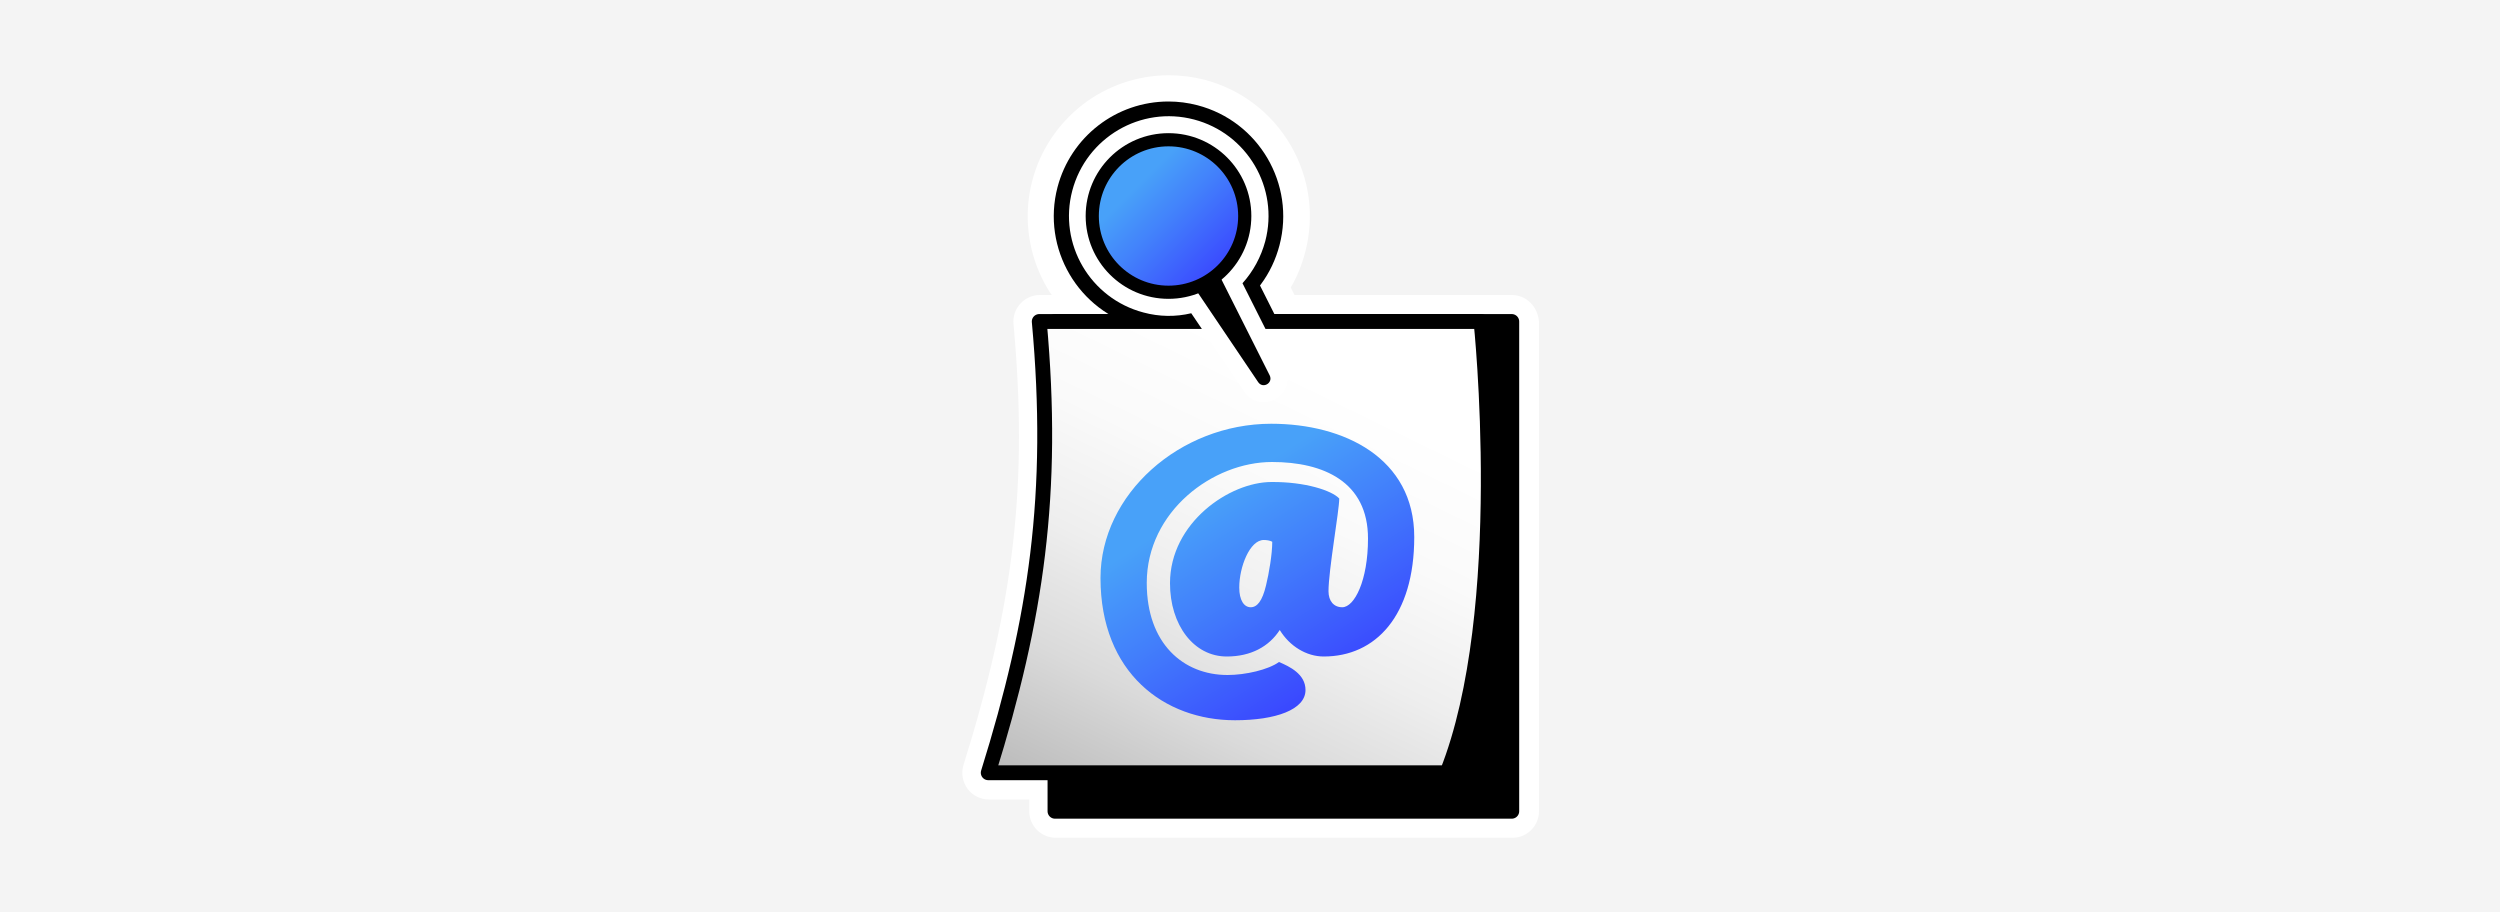 <?xml version="1.0" encoding="utf-8"?>
<!-- Generator: Adobe Illustrator 28.4.1, SVG Export Plug-In . SVG Version: 6.00 Build 0)  -->
<svg version="1.1" id="Layer_1" xmlns="http://www.w3.org/2000/svg" xmlns:xlink="http://www.w3.org/1999/xlink" x="0px" y="0px"
	 viewBox="0 0 1000 365" style="enable-background:new 0 0 1000 365;" xml:space="preserve">
<rect x="0" y="0" width="1000" height="365" fill="#333333" stroke="none"/>
<style type="text/css">
	.st0{fill:#F4F4F4;}
	.st1{fill:#FFFFFF;}
	.st2{stroke:#000000;stroke-width:5.95;stroke-linejoin:round;}
	.st3{fill:url(#SVGID_1_);stroke:#000000;stroke-width:5.95;stroke-linejoin:round;}
	
		.st4{fill:url(#SVGID_00000112618457005564848260000009186588983247444871_);stroke:#000000;stroke-width:5.27;stroke-linejoin:round;}
	.st5{fill:url(#SVGID_00000098205015943119504460000015135130631327014828_);}
</style>
<path class="st0" d="M1000,365H0V0h1000V365C1000,365,1000,365,1000,365z"/>
<path class="st1" d="M612.2,121.1c-2-2-4.7-3.1-7.5-3.1h-86.9l-1.5-3c2.6-4.4,4.5-9.2,5.8-14.2c3.8-14.6,1.7-29.8-5.9-42.8
	s-19.9-22.3-34.4-26.1c-4.7-1.2-9.5-1.8-14.3-1.8c-12.4,0-24.7,4.2-34.5,11.8s-17,18.4-20.1,30.4c-3.4,13-2,26.9,3.9,39
	c1.1,2.3,2.4,4.6,3.9,6.7h-4.8c-3,0-5.8,1.3-7.8,3.5s-3,5.2-2.7,8.1c5.8,63.4,0.4,111.2-20,176.4c-1,3.2-0.4,6.7,1.6,9.5
	c2,2.7,5.2,4.3,8.6,4.3h16.1v4.7c0,5.9,4.8,10.6,10.6,10.6H605c5.9,0,10.6-4.8,10.6-10.6V128.6C615.3,125.7,614.2,123.1,612.2,121.1
	L612.2,121.1z"/>
<path d="M505.4,166.9c-1.3,0-2.6-0.2-3.8-0.5c-3.5-0.9-6.6-3.1-8.7-6.1l-19.2-28.4l-0.5,0.1c-1.9,0.2-3.8,0.4-5.8,0.4
	c-3.9,0-7.8-0.5-11.6-1.5c-24.5-6.4-39.2-31.5-32.8-56c5.3-20.2,23.5-34.3,44.4-34.3c3.9,0,7.8,0.5,11.6,1.5
	c24.5,6.4,39.2,31.5,32.8,56c-1.5,5.7-4,11-7.5,15.7l-0.3,0.4l15.4,30.6c2.6,5.5,1.9,11.8-1.9,16.4
	C514.4,164.8,510.1,166.9,505.4,166.9L505.4,166.9z"/>
<path class="st2" d="M422,128.6h182.7v195.9H422V128.6z"/>
<linearGradient id="SVGID_1_" gradientUnits="userSpaceOnUse" x1="551.094" y1="-376.364" x2="442.099" y2="-599.836" gradientTransform="matrix(1 0 0 -1 0 -267.91)">
	<stop  offset="0.2" style="stop-color:#FFFFFF"/>
	<stop  offset="0.4" style="stop-color:#FAFAFA"/>
	<stop  offset="0.59" style="stop-color:#EEEEEE"/>
	<stop  offset="0.78" style="stop-color:#DADADA"/>
	<stop  offset="0.97" style="stop-color:#BEBEBE"/>
	<stop  offset="1" style="stop-color:#BABABA"/>
</linearGradient>
<path class="st3" d="M578.8,309.1H395.3c19.2-61.6,26.7-111.7,20.4-180.5h176.7C592.4,128.6,604.7,244,578.8,309.1z"/>
<path class="st1" d="M503.1,160.6c-2.1-0.6-4-1.9-5.3-3.8l-21.3-31.5c-6.3,1.5-12.8,1.4-19.1-0.3c-21.3-5.6-34.1-27.4-28.5-48.7
	s27.4-34.1,48.7-28.5s34.1,27.4,28.5,48.7c-1.7,6.3-4.8,12-9.1,16.8l17.1,34c1.6,3.4,1.2,7.2-1.2,10.1
	C510.4,160.3,506.6,161.5,503.1,160.6L503.1,160.6z"/>
<path d="M503.3,152.9L461,90.2c-2.3-3.4-1.4-8.1,2-10.4c3.7-2.5,8.9-1.2,10.9,2.8l34,67.6C509.3,153.2,505.2,155.6,503.3,152.9z"/>
<linearGradient id="SVGID_00000070802313793643895920000005501176988702911367_" gradientUnits="userSpaceOnUse" x1="445.884" y1="-332.794" x2="489.018" y2="-375.928" gradientTransform="matrix(1 0 0 -1 0 -267.91)">
	<stop  offset="0.21" style="stop-color:#48A1F9"/>
	<stop  offset="0.53" style="stop-color:#427FFB"/>
	<stop  offset="1" style="stop-color:#3A47FF"/>
</linearGradient>
<circle style="fill:url(#SVGID_00000070802313793643895920000005501176988702911367_);stroke:#000000;stroke-width:5.27;stroke-linejoin:round;" cx="467.4" cy="86.4" r="30.5"/>
<linearGradient id="SVGID_00000145749931498647478160000004767181161539027088_" gradientUnits="userSpaceOnUse" x1="472.29" y1="-447.109" x2="533.268" y2="-541.002" gradientTransform="matrix(1 0 0 -1 0 -267.91)">
	<stop  offset="0.21" style="stop-color:#48A1F9"/>
	<stop  offset="0.53" style="stop-color:#427FFB"/>
	<stop  offset="1" style="stop-color:#3A47FF"/>
</linearGradient>
<path style="fill:url(#SVGID_00000145749931498647478160000004767181161539027088_);" d="M535.7,199.4c0,4.8-4.3,28.7-4.3,37.1
	c0,3.9,2.1,6.4,5.5,6.4c4.8,0,10.3-10.5,10.3-27.5c0-22.7-17.8-30.6-38.4-30.6c-23.6,0-50.1,19.7-50.1,48.4
	c0,24.2,14.6,36.8,32.3,36.8c7.2,0,16.3-2.1,20.6-5.2c4.2,1.8,10.6,4.8,10.6,11.2c0,7.9-12,12.1-28.2,12.1
	c-28.2,0-53.8-18.8-53.8-56.9c0-33.5,31.7-61.7,68.3-61.7c29.1,0,57.2,13.7,57.2,45.3s-15.5,47.8-36.2,47.8c-7,0-13.7-4.2-17.6-10.6
	c-4.3,6.6-11.5,10.6-21.2,10.6c-13.2,0-22.7-12.6-22.7-29.3c0-24.2,23.8-40.5,40.6-40.5C522.1,192.7,532.7,196.2,535.7,199.4
	L535.7,199.4z M495.7,235c0,5.1,1.9,7.9,4.6,7.9c2.5,0,4.6-2.4,6.1-8.7c1.2-4.9,2.5-12.6,2.5-17.5c-0.9-0.5-2.2-0.7-3.4-0.7
	C499.9,216,495.7,226.8,495.7,235L495.7,235z"/>
</svg>
